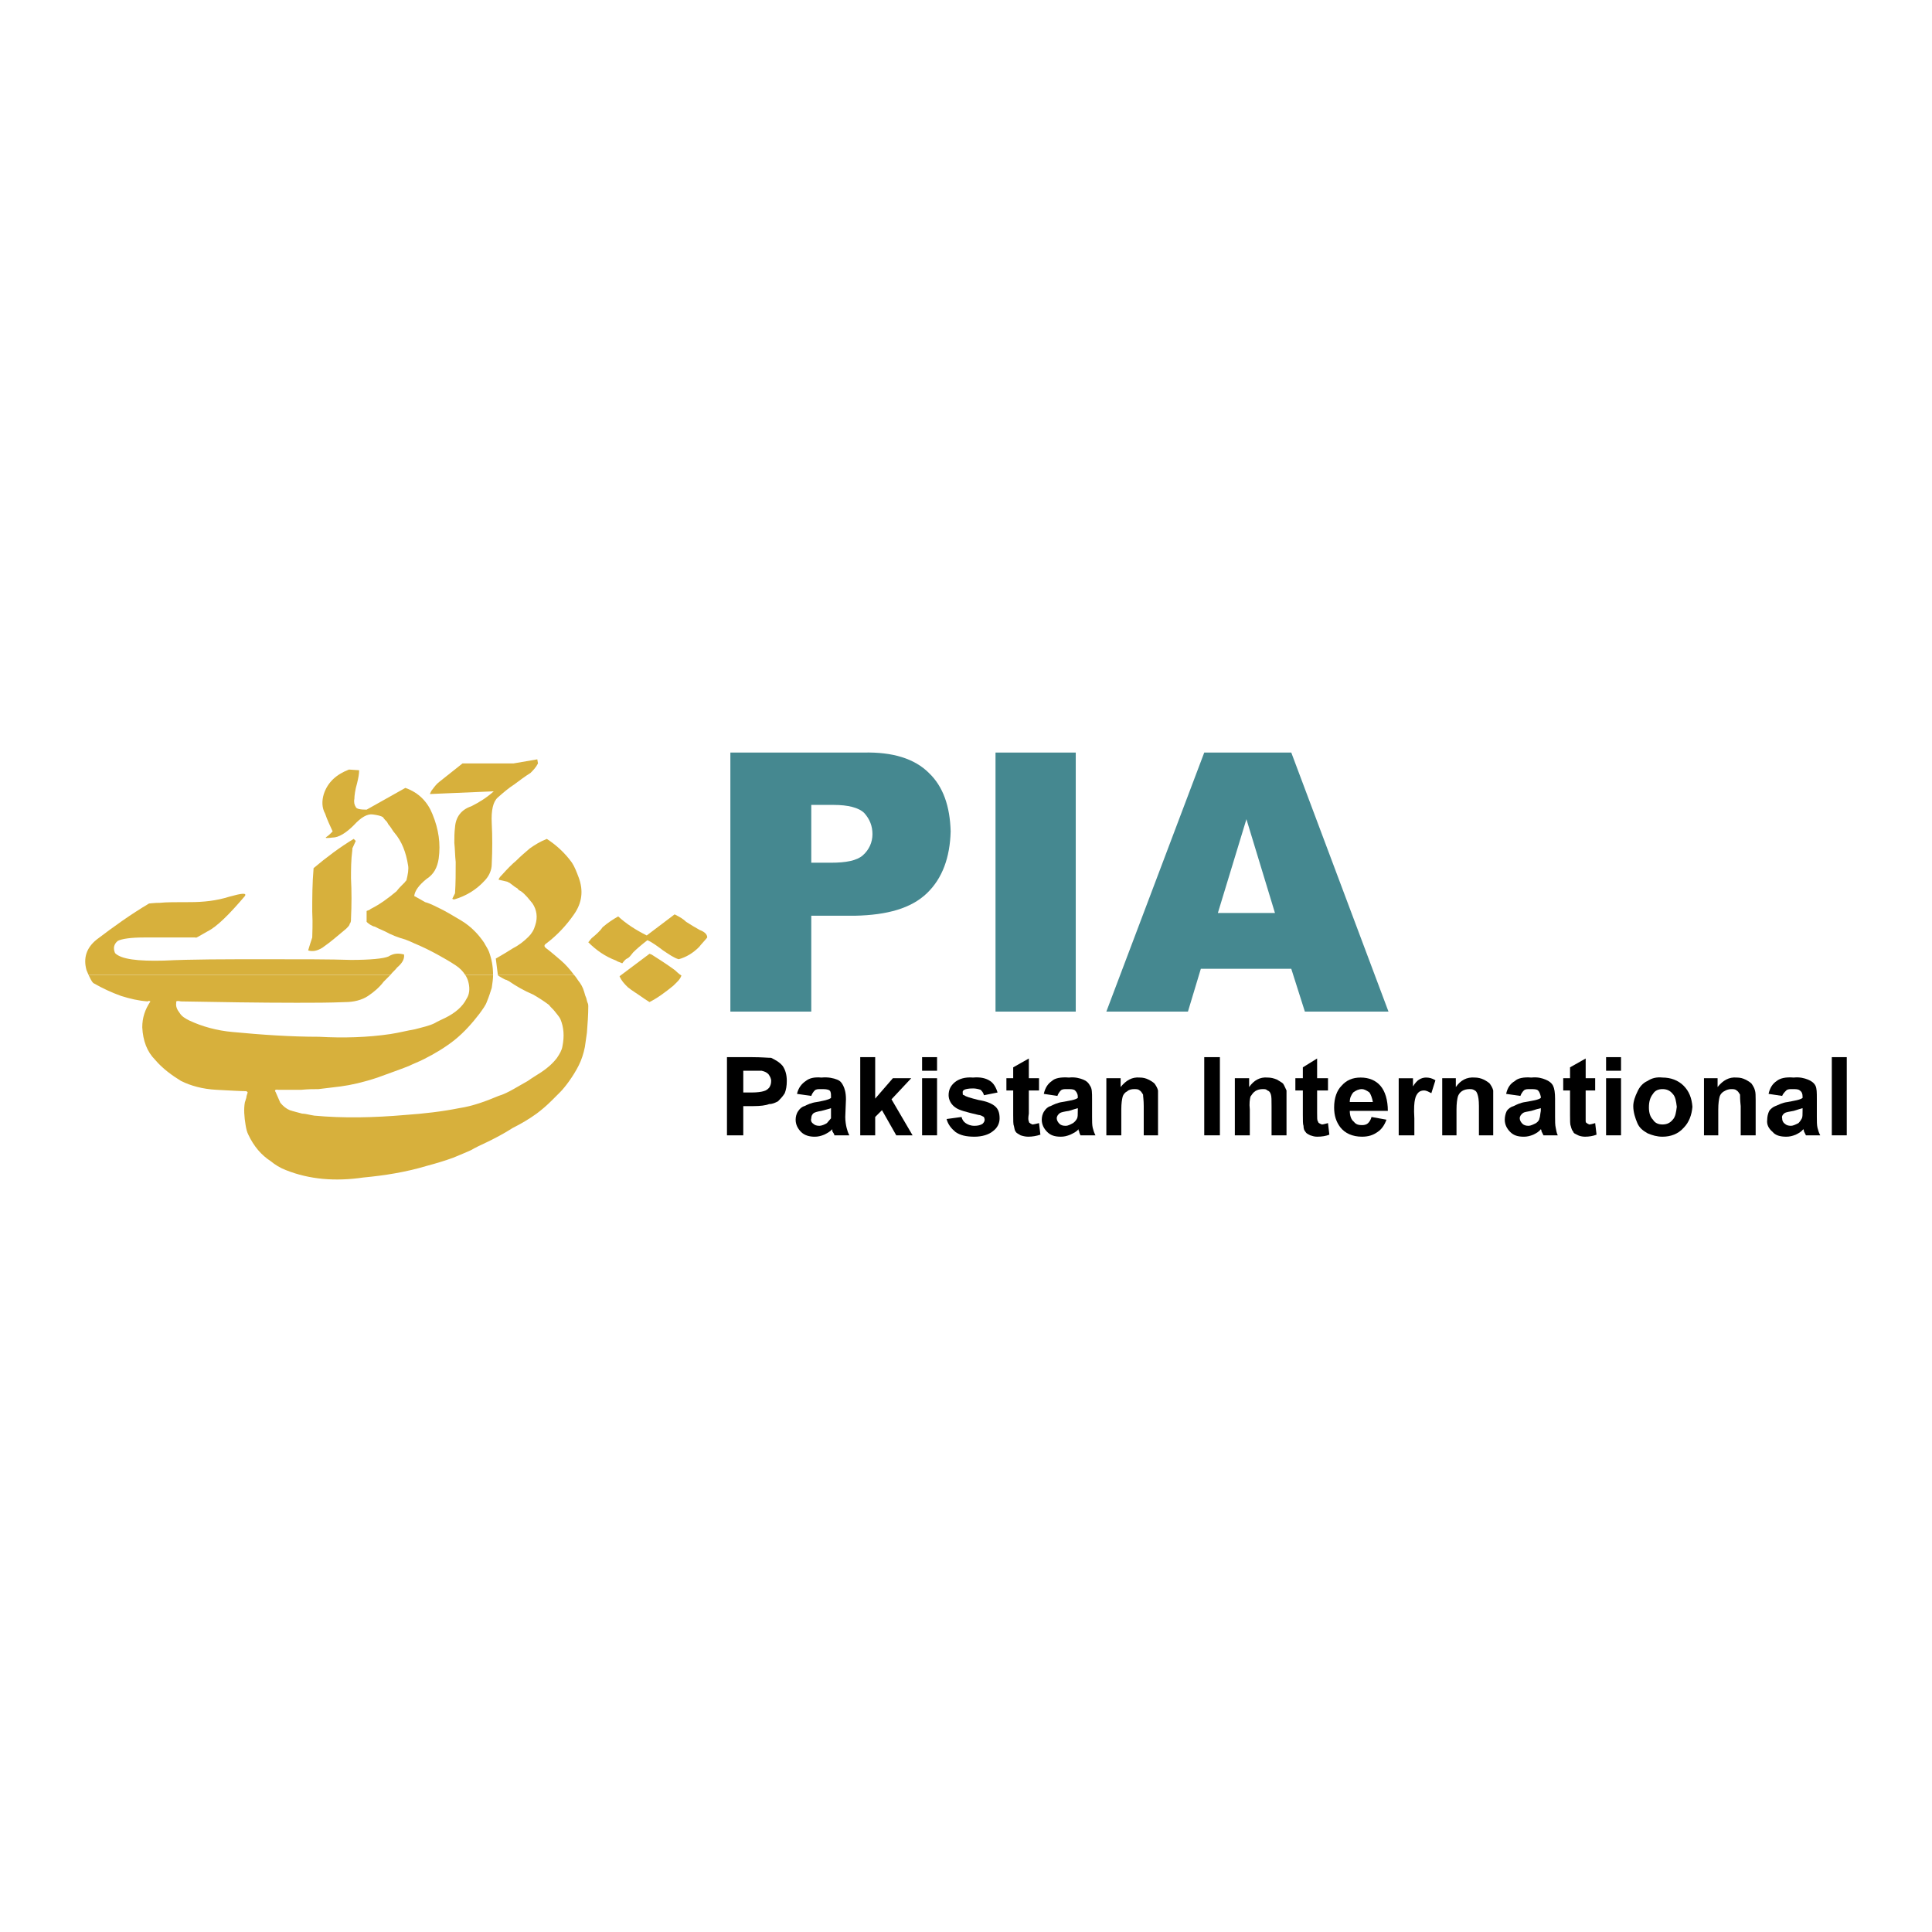 <?xml version="1.0" encoding="utf-8"?>
<!-- Generator: Adobe Illustrator 12.0.0, SVG Export Plug-In . SVG Version: 6.00 Build 51448)  -->
<!DOCTYPE svg PUBLIC "-//W3C//DTD SVG 1.1//EN" "http://www.w3.org/Graphics/SVG/1.1/DTD/svg11.dtd">
<svg  version="1.1" id="Calque_1" xmlns:x="http://ns.adobe.com/Extensibility/1.0/" xmlns:i="http://ns.adobe.com/AdobeIllustrator/10.0/" xmlns:graph="http://ns.adobe.com/Graphs/1.0/"
	 xmlns="http://www.w3.org/2000/svg" xmlns:xlink="http://www.w3.org/1999/xlink" xmlns:a="http://ns.adobe.com/AdobeSVGViewerExtensions/3.0/"
	 width="192.756" height="192.756" viewBox="0 0 192.756 192.756"
	 style="overflow:visible;enable-background:new 0 0 192.756 192.756;" xml:space="preserve">
<g>
	<polygon style="fill-rule:evenodd;clip-rule:evenodd;fill:#FFFFFF;" points="0,0 192.756,0 192.756,192.756 0,192.756 0,0 	"/>
	<polygon style="fill-rule:evenodd;clip-rule:evenodd;" points="184.252,113.272 184.252,105.472 182.76,105.472 182.76,113.272 
		184.252,113.272 	"/>
	<path style="fill-rule:evenodd;clip-rule:evenodd;" d="M179.843,109.405v0.137c-0.271,0.203-0.814,0.271-1.492,0.407
		c-0.544,0.067-0.882,0.271-1.223,0.406c-0.202,0.068-0.475,0.271-0.609,0.476c-0.137,0.271-0.204,0.61-0.204,0.882
		c-0.067,0.475,0.137,0.882,0.543,1.221c0.271,0.339,0.746,0.475,1.356,0.475c0.339,0,0.61-0.067,0.95-0.203
		c0.271-0.136,0.542-0.271,0.746-0.543c0.067,0.068,0.067,0.136,0.067,0.204c0.067,0.135,0.137,0.271,0.203,0.406h1.425
		c-0.136-0.271-0.204-0.475-0.271-0.746c-0.067-0.271-0.067-0.678-0.067-1.085v-1.764c0-0.68,0-1.085-0.137-1.356
		c-0.136-0.271-0.407-0.476-0.746-0.61c-0.34-0.136-0.813-0.271-1.425-0.204c-0.813-0.067-1.356,0.068-1.695,0.339
		c-0.407,0.271-0.679,0.679-0.813,1.289l1.355,0.204c0.069-0.204,0.271-0.408,0.407-0.543c0.137-0.136,0.339-0.136,0.61-0.136
		c0.34,0,0.61,0,0.747,0.136C179.774,108.931,179.843,109.135,179.843,109.405L179.843,109.405z M178.078,112.118
		c-0.202-0.134-0.271-0.338-0.271-0.542c-0.067-0.204,0.069-0.406,0.271-0.542c0.136-0.067,0.475-0.136,0.882-0.203
		c0.408-0.136,0.679-0.204,0.883-0.271v0.271c0,0.339,0,0.61-0.068,0.745c-0.068,0.137-0.203,0.339-0.34,0.476
		c-0.271,0.136-0.542,0.271-0.745,0.271C178.418,112.322,178.214,112.255,178.078,112.118L178.078,112.118z"/>
	<path style="fill-rule:evenodd;clip-rule:evenodd;" d="M175.094,108.796c-0.067-0.271-0.204-0.475-0.339-0.679
		c-0.137-0.137-0.339-0.271-0.611-0.406c-0.271-0.136-0.542-0.204-0.882-0.204c-0.746-0.067-1.355,0.271-1.898,0.949v-0.881h-1.357
		v5.697h1.425v-2.577c0-0.61,0.067-1.018,0.137-1.29c0.067-0.202,0.202-0.407,0.475-0.542c0.202-0.136,0.474-0.203,0.678-0.203
		c0.203,0,0.407,0,0.542,0.136c0.136,0.067,0.204,0.202,0.34,0.407c0,0.202,0,0.542,0.067,1.152v2.917h1.492v-3.527
		C175.161,109.339,175.161,108.998,175.094,108.796L175.094,108.796z"/>
	<path style="fill-rule:evenodd;clip-rule:evenodd;" d="M165.868,107.507c-0.609-0.067-1.086,0.068-1.491,0.339
		c-0.476,0.204-0.815,0.61-1.018,1.085c-0.204,0.408-0.408,0.95-0.408,1.425c0,0.611,0.204,1.221,0.408,1.696
		c0.202,0.475,0.542,0.746,1.018,1.018c0.475,0.203,0.949,0.339,1.491,0.339c0.814,0,1.562-0.271,2.104-0.882
		c0.542-0.542,0.813-1.289,0.881-2.103c-0.067-0.882-0.339-1.561-0.881-2.103C167.43,107.778,166.683,107.507,165.868,107.507
		L165.868,107.507z M166.886,109.135c0.271,0.271,0.34,0.746,0.407,1.289c-0.067,0.543-0.136,1.018-0.407,1.289
		c-0.271,0.339-0.609,0.475-1.018,0.475c-0.407,0-0.746-0.136-0.95-0.475c-0.271-0.271-0.406-0.679-0.406-1.222
		c0-0.61,0.136-1.017,0.406-1.356c0.204-0.339,0.543-0.475,0.95-0.475C166.276,108.66,166.614,108.796,166.886,109.135
		L166.886,109.135z"/>
	<polygon style="fill-rule:evenodd;clip-rule:evenodd;" points="161.73,107.575 160.239,107.575 160.239,113.272 161.73,113.272 
		161.73,107.575 	"/>
	<polygon style="fill-rule:evenodd;clip-rule:evenodd;" points="160.239,106.829 161.73,106.829 161.73,105.472 160.239,105.472 
		160.239,106.829 	"/>
	<path style="fill-rule:evenodd;clip-rule:evenodd;" d="M158.203,107.575v-1.968l-1.56,0.882v1.086h-0.68v1.221h0.68v2.441
		c0,0.543,0,0.95,0.067,1.085c0.067,0.272,0.137,0.476,0.271,0.611c0,0.136,0.203,0.203,0.476,0.339
		c0.136,0.068,0.406,0.136,0.677,0.136c0.408,0,0.814-0.067,1.154-0.203l-0.137-1.153c-0.203,0.066-0.475,0.136-0.609,0.136
		c-0.069-0.069-0.204-0.069-0.204-0.136c-0.067,0-0.136-0.067-0.136-0.203c0-0.068,0-0.34,0-0.746v-2.307h0.949v-1.221H158.203
		L158.203,107.575z"/>
	<path style="fill-rule:evenodd;clip-rule:evenodd;" d="M155.151,109.678c0-0.68-0.068-1.085-0.204-1.356s-0.406-0.476-0.746-0.61
		c-0.34-0.136-0.746-0.271-1.425-0.204c-0.745-0.067-1.356,0.068-1.628,0.339c-0.475,0.271-0.746,0.679-0.881,1.289l1.423,0.204
		c0.069-0.204,0.204-0.408,0.341-0.543c0.136-0.136,0.338-0.136,0.609-0.136c0.407,0,0.679,0,0.814,0.136
		c0.136,0.135,0.204,0.339,0.271,0.609v0.137c-0.271,0.203-0.813,0.271-1.56,0.407c-0.477,0.067-0.882,0.271-1.153,0.406
		c-0.271,0.068-0.544,0.271-0.679,0.476c-0.137,0.271-0.204,0.61-0.204,0.882c0,0.475,0.204,0.882,0.543,1.221
		c0.34,0.339,0.746,0.475,1.357,0.475c0.338,0,0.609-0.067,0.949-0.203c0.271-0.136,0.542-0.271,0.746-0.543
		c0.067,0.068,0.067,0.136,0.067,0.204c0.067,0.135,0.137,0.271,0.203,0.406h1.426c-0.137-0.271-0.137-0.475-0.204-0.746
		s-0.067-0.678-0.067-1.085V109.678L155.151,109.678z M153.591,111.576c0,0.137-0.136,0.339-0.339,0.476
		c-0.271,0.136-0.543,0.271-0.746,0.271c-0.271,0-0.475-0.067-0.611-0.204c-0.135-0.134-0.271-0.338-0.271-0.542
		s0.137-0.406,0.34-0.542c0.068-0.067,0.406-0.136,0.813-0.203c0.408-0.136,0.679-0.204,0.95-0.271v0.271
		C153.659,111.17,153.659,111.441,153.591,111.576L153.591,111.576z"/>
	<polygon style="fill-rule:evenodd;clip-rule:evenodd;fill:#458890;" points="107.328,75.083 99.323,75.083 99.323,100.927 
		107.328,100.927 107.328,75.083 	"/>
	<path style="fill-rule:evenodd;clip-rule:evenodd;fill:#458890;" d="M92.677,77.118c-1.425-1.424-3.596-2.104-6.512-2.035H72.869
		v25.844h8.072v-9.564h4.341c3.257-0.067,5.631-0.746,7.19-2.239c1.56-1.492,2.306-3.595,2.375-6.172
		C94.779,80.441,94.101,78.474,92.677,77.118L92.677,77.118z M80.941,80.306h2.239c1.424,0,2.509,0.271,3.052,0.814
		c0.543,0.611,0.814,1.289,0.814,2.103s-0.34,1.56-0.949,2.103c-0.611,0.543-1.696,0.747-3.188,0.747h-1.968V80.306L80.941,80.306z"
		/>
	<path style="fill-rule:evenodd;clip-rule:evenodd;fill:#458890;" d="M128.831,75.083h-8.683l-9.768,25.844h8.141l1.288-4.273h9.021
		l1.357,4.273h8.343L128.831,75.083L128.831,75.083z M121.506,91.091l2.85-9.361l2.848,9.361H121.506L121.506,91.091z"/>
	<path style="fill-rule:evenodd;clip-rule:evenodd;" d="M78.092,106.354c-0.339-0.406-0.746-0.61-1.153-0.813
		c-0.339,0-0.95-0.068-1.9-0.068H72.53v7.801h1.627v-2.917h1.018c0.678,0,1.221-0.067,1.56-0.204c0.339,0,0.611-0.135,0.882-0.271
		c0.204-0.203,0.475-0.476,0.678-0.813c0.136-0.34,0.204-0.746,0.204-1.222C78.499,107.235,78.364,106.76,78.092,106.354
		L78.092,106.354z M75.989,106.829c0.271,0.067,0.475,0.135,0.679,0.339c0.135,0.203,0.271,0.407,0.271,0.678
		c0,0.271-0.068,0.476-0.204,0.679c-0.135,0.136-0.271,0.271-0.542,0.339c-0.204,0.067-0.611,0.135-1.221,0.135h-0.814v-2.169h0.746
		C75.378,106.829,75.786,106.829,75.989,106.829L75.989,106.829z"/>
	<path style="fill-rule:evenodd;clip-rule:evenodd;" d="M145.451,109.405c0.067-0.202,0.202-0.407,0.406-0.542
		c0.203-0.136,0.476-0.203,0.746-0.203c0.203,0,0.34,0,0.544,0.136c0.135,0.067,0.203,0.202,0.271,0.407
		c0.067,0.202,0.135,0.542,0.135,1.152v2.917h1.425v-3.527c0-0.406,0-0.747,0-0.949c-0.067-0.271-0.202-0.475-0.339-0.679
		c-0.136-0.137-0.34-0.271-0.61-0.406c-0.271-0.136-0.61-0.204-0.881-0.204c-0.814-0.067-1.425,0.271-1.9,0.949v-0.881h-1.357v5.697
		h1.425v-2.577C145.314,110.085,145.382,109.678,145.451,109.405L145.451,109.405z"/>
	<path style="fill-rule:evenodd;clip-rule:evenodd;" d="M142.06,108.796c0.271,0,0.475,0.135,0.746,0.271l0.407-1.289
		c-0.341-0.203-0.611-0.271-0.951-0.271c-0.202,0-0.474,0.068-0.677,0.204c-0.137,0.067-0.408,0.339-0.611,0.678v-0.813h-1.425
		v5.697h1.561v-1.696c-0.067-1.017,0-1.627,0.067-1.898c0.067-0.339,0.204-0.543,0.339-0.68
		C141.651,108.863,141.855,108.796,142.06,108.796L142.06,108.796z"/>
	<path style="fill-rule:evenodd;clip-rule:evenodd;" d="M137.718,108.321c-0.475-0.543-1.153-0.814-1.967-0.814
		c-0.814,0-1.425,0.271-1.899,0.814c-0.475,0.475-0.746,1.221-0.746,2.17c0,0.814,0.204,1.424,0.609,1.968
		c0.475,0.61,1.222,0.949,2.171,0.949c0.611,0,1.086-0.136,1.562-0.475c0.405-0.271,0.678-0.679,0.881-1.221l-1.493-0.271
		c-0.066,0.271-0.203,0.474-0.338,0.61c-0.137,0.136-0.34,0.203-0.611,0.203c-0.338,0-0.609-0.067-0.813-0.34
		c-0.271-0.202-0.406-0.609-0.406-1.084h3.798C138.464,109.745,138.193,108.863,137.718,108.321L137.718,108.321z M136.632,108.998
		c0.137,0.205,0.271,0.544,0.34,0.951h-2.306c0-0.407,0.135-0.679,0.339-0.951c0.271-0.202,0.543-0.338,0.881-0.338
		C136.089,108.66,136.36,108.796,136.632,108.998L136.632,108.998z"/>
	<path style="fill-rule:evenodd;clip-rule:evenodd;" d="M131.409,107.575v-1.968l-1.424,0.882v1.086h-0.746v1.221h0.746v2.441
		c0,0.543,0,0.95,0.066,1.085c0,0.272,0.068,0.476,0.204,0.611c0.067,0.136,0.204,0.203,0.475,0.339
		c0.204,0.068,0.408,0.136,0.679,0.136c0.476,0,0.882-0.067,1.222-0.203l-0.137-1.153c-0.271,0.066-0.475,0.136-0.609,0.136
		c-0.137-0.069-0.204-0.069-0.271-0.136c-0.069,0-0.069-0.067-0.137-0.203c-0.067-0.068-0.067-0.34-0.067-0.746v-2.307h1.085v-1.221
		H131.409L131.409,107.575z"/>
	<path style="fill-rule:evenodd;clip-rule:evenodd;" d="M127.406,107.711c-0.338-0.136-0.609-0.204-0.948-0.204
		c-0.747-0.067-1.356,0.271-1.832,0.949v-0.881h-1.425v5.697h1.492v-2.577c-0.067-0.61,0-1.018,0.067-1.29
		c0.137-0.202,0.271-0.407,0.476-0.542c0.203-0.136,0.475-0.203,0.746-0.203c0.203,0,0.34,0,0.476,0.136
		c0.202,0.067,0.271,0.202,0.339,0.407c0.067,0.202,0.067,0.542,0.067,1.152v2.917h1.492v-3.527c0-0.406,0-0.747,0-0.949
		c-0.135-0.271-0.204-0.475-0.339-0.679C127.881,107.98,127.61,107.846,127.406,107.711L127.406,107.711z"/>
	<polygon style="fill-rule:evenodd;clip-rule:evenodd;" points="121.709,105.472 120.148,105.472 120.148,113.272 121.709,113.272 
		121.709,105.472 	"/>
	<path style="fill-rule:evenodd;clip-rule:evenodd;" d="M113.161,108.66c0.204,0,0.407,0,0.544,0.136
		c0.135,0.067,0.202,0.202,0.338,0.407c0,0.202,0.068,0.542,0.068,1.152v2.917h1.425v-3.527c0-0.406,0-0.747,0-0.949
		c-0.067-0.271-0.203-0.475-0.339-0.679c-0.137-0.137-0.34-0.271-0.611-0.406c-0.271-0.136-0.543-0.204-0.881-0.204
		c-0.746-0.067-1.357,0.271-1.899,0.949v-0.881h-1.425v5.697h1.491v-2.577c0-0.61,0.068-1.018,0.138-1.29
		c0.066-0.202,0.203-0.407,0.475-0.542C112.619,108.728,112.891,108.66,113.161,108.66L113.161,108.66z"/>
	<path style="fill-rule:evenodd;clip-rule:evenodd;" d="M107.531,109.405v0.137c-0.271,0.203-0.813,0.271-1.56,0.407
		c-0.475,0.067-0.883,0.271-1.153,0.406c-0.271,0.068-0.475,0.271-0.61,0.476c-0.203,0.271-0.271,0.61-0.271,0.882
		c0,0.475,0.203,0.882,0.542,1.221c0.34,0.339,0.747,0.475,1.356,0.475c0.341,0,0.612-0.067,0.95-0.203
		c0.271-0.136,0.611-0.271,0.813-0.543c0,0.068,0,0.136,0.069,0.204c0,0.135,0.067,0.271,0.135,0.406h1.492
		c-0.135-0.271-0.202-0.475-0.271-0.746c-0.067-0.271-0.067-0.678-0.067-1.085v-1.764c0-0.68,0-1.085-0.204-1.356
		c-0.135-0.271-0.338-0.476-0.678-0.61c-0.339-0.136-0.814-0.271-1.424-0.204c-0.815-0.067-1.425,0.068-1.695,0.339
		c-0.407,0.271-0.679,0.679-0.815,1.289l1.357,0.204c0.067-0.204,0.204-0.408,0.338-0.543c0.137-0.136,0.341-0.136,0.612-0.136
		c0.405,0,0.678,0,0.812,0.136C107.396,108.931,107.531,109.135,107.531,109.405L107.531,109.405z M107.531,110.831
		c0,0.339,0,0.61-0.067,0.745c-0.067,0.137-0.204,0.339-0.407,0.476c-0.271,0.136-0.474,0.271-0.746,0.271
		c-0.271,0-0.476-0.067-0.609-0.204c-0.137-0.134-0.271-0.338-0.271-0.542s0.135-0.406,0.339-0.542
		c0.135-0.067,0.407-0.136,0.882-0.203c0.406-0.136,0.678-0.204,0.881-0.271V110.831L107.531,110.831z"/>
	<path style="fill-rule:evenodd;clip-rule:evenodd;" d="M102.647,107.575v-1.968l-1.56,0.882v1.086h-0.678v1.221h0.678v2.441
		c0,0.543,0,0.95,0.068,1.085c0.066,0.272,0.066,0.476,0.203,0.611c0.067,0.136,0.271,0.203,0.475,0.339
		c0.204,0.068,0.476,0.136,0.746,0.136c0.406,0,0.813-0.067,1.222-0.203l-0.137-1.153c-0.271,0.066-0.543,0.136-0.679,0.136
		c-0.067-0.069-0.202-0.069-0.202-0.136c-0.069,0-0.137-0.067-0.137-0.203c-0.067-0.068-0.067-0.34,0-0.746v-2.307h1.018v-1.221
		H102.647L102.647,107.575z"/>
	<path style="fill-rule:evenodd;clip-rule:evenodd;" d="M97.832,108.728c0.136,0.136,0.271,0.271,0.338,0.543l1.356-0.272
		c-0.134-0.474-0.406-0.948-0.745-1.152c-0.406-0.271-0.95-0.406-1.696-0.339c-0.813-0.067-1.425,0.136-1.832,0.474
		c-0.406,0.341-0.61,0.747-0.61,1.29c0,0.475,0.271,0.95,0.679,1.221c0.338,0.271,1.153,0.476,2.306,0.746
		c0.203,0,0.407,0.135,0.542,0.204c0,0.067,0.069,0.135,0.069,0.271c0,0.136-0.069,0.271-0.204,0.405
		c-0.204,0.137-0.475,0.204-0.813,0.204c-0.407,0-0.679-0.135-0.882-0.271c-0.204-0.137-0.339-0.339-0.407-0.61l-1.492,0.203
		c0.136,0.543,0.475,0.95,0.882,1.289c0.475,0.339,1.085,0.475,1.899,0.475c0.746,0,1.425-0.203,1.83-0.542
		c0.475-0.34,0.679-0.814,0.679-1.29c0-0.542-0.136-0.949-0.475-1.221c-0.338-0.271-0.813-0.475-1.627-0.61
		c-0.814-0.203-1.289-0.34-1.425-0.475c-0.135,0-0.203-0.136-0.135-0.203c-0.068-0.137,0-0.271,0.135-0.34
		c0.136-0.067,0.407-0.135,0.882-0.135C97.357,108.593,97.628,108.66,97.832,108.728L97.832,108.728z"/>
	<polygon style="fill-rule:evenodd;clip-rule:evenodd;" points="93.49,106.829 93.49,105.472 91.998,105.472 91.998,106.829 
		93.49,106.829 	"/>
	<polygon style="fill-rule:evenodd;clip-rule:evenodd;" points="90.913,107.575 89.081,107.575 87.318,109.609 87.318,105.472 
		85.826,105.472 85.826,113.272 87.318,113.272 87.318,111.441 87.996,110.763 89.42,113.272 91.048,113.272 88.945,109.678 
		90.913,107.575 	"/>
	<polygon style="fill-rule:evenodd;clip-rule:evenodd;" points="93.49,107.575 91.998,107.575 91.998,113.272 93.49,113.272 
		93.49,107.575 	"/>
	<path style="fill-rule:evenodd;clip-rule:evenodd;" d="M84.401,109.678c0-0.68-0.136-1.085-0.271-1.356
		c-0.136-0.271-0.272-0.476-0.611-0.61c-0.338-0.136-0.882-0.271-1.56-0.204c-0.746-0.067-1.221,0.068-1.561,0.339
		c-0.406,0.271-0.746,0.679-0.881,1.289l1.424,0.204c0.068-0.204,0.204-0.408,0.34-0.543c0.135-0.136,0.339-0.136,0.61-0.136
		c0.407,0,0.678,0,0.882,0.136c0.136,0.135,0.136,0.339,0.136,0.609v0.137c-0.272,0.203-0.747,0.271-1.424,0.407
		c-0.543,0.067-0.95,0.271-1.221,0.406c-0.271,0.068-0.475,0.271-0.611,0.476c-0.204,0.271-0.271,0.61-0.271,0.882
		c0,0.475,0.204,0.882,0.542,1.221c0.34,0.339,0.815,0.475,1.357,0.475c0.339,0,0.61-0.067,0.95-0.203
		c0.271-0.136,0.542-0.271,0.813-0.543c0,0.068,0,0.136,0,0.204c0.068,0.135,0.204,0.271,0.204,0.406h1.492
		c-0.135-0.271-0.204-0.475-0.271-0.746c-0.068-0.271-0.136-0.678-0.136-1.085L84.401,109.678L84.401,109.678z M81.213,111.034
		c0.135-0.067,0.339-0.136,0.746-0.203c0.474-0.136,0.813-0.204,0.95-0.271v0.271c0,0.339,0,0.61,0,0.745
		c-0.136,0.137-0.272,0.339-0.407,0.476c-0.204,0.136-0.543,0.271-0.747,0.271c-0.271,0-0.475-0.067-0.611-0.204
		c-0.204-0.134-0.271-0.338-0.204-0.542C80.941,111.372,81.009,111.17,81.213,111.034L81.213,111.034z"/>
	<path style="fill-rule:evenodd;clip-rule:evenodd;fill:#D7B03C;" d="M65,95.229c-0.068,0-0.136-0.068-0.203-0.068l-2.985,2.238
		c0.204,0.476,0.475,0.746,0.814,1.086c0.406,0.339,0.881,0.61,1.356,0.949c0.204,0.136,0.476,0.34,0.815,0.543
		c0.813-0.407,1.628-1.018,2.374-1.628c0.339-0.34,0.678-0.61,0.814-1.019c-0.339-0.202-0.542-0.474-0.746-0.609
		C66.493,96.179,65.747,95.704,65,95.229L65,95.229z"/>
	<path style="fill-rule:evenodd;clip-rule:evenodd;fill:#D7B03C;" d="M61.677,91.431c-0.475,0.271-1.018,0.61-1.561,1.085
		c-0.271,0.407-0.678,0.747-1.085,1.085c-0.136,0.136-0.204,0.271-0.339,0.407c0.813,0.814,1.695,1.424,2.78,1.831
		c0.068,0.068,0.271,0.136,0.611,0.271c0.203-0.271,0.339-0.407,0.474-0.475c0.204-0.068,0.339-0.272,0.61-0.61
		c0.339-0.339,0.814-0.747,1.425-1.221c0.475,0.204,1.017,0.61,1.56,1.018c0.611,0.407,1.086,0.746,1.561,0.882
		c0.746-0.204,1.425-0.611,2.035-1.221c0.204-0.271,0.543-0.61,0.814-0.95c0-0.271-0.204-0.543-0.747-0.746
		c-0.475-0.271-0.949-0.542-1.356-0.814c-0.271-0.271-0.611-0.474-1.153-0.746l-2.781,2.103
		C63.44,92.787,62.49,92.177,61.677,91.431L61.677,91.431z"/>
	<path style="fill-rule:evenodd;clip-rule:evenodd;fill:#D7B03C;" d="M35.493,83.901l-0.204-0.204
		c-1.357,0.814-2.713,1.832-4.002,2.917l0,0c-0.135,1.56-0.135,2.984-0.135,4.341c0.067,1.289,0,2.171,0,2.578
		c-0.136,0.407-0.271,0.814-0.408,1.289c0.408,0.135,0.883,0.068,1.425-0.271c0.882-0.61,1.628-1.289,2.375-1.899
		c0.204-0.204,0.339-0.34,0.339-0.475c0.136-0.136,0.136-0.339,0.136-0.543c0.067-1.357,0.067-2.713,0-4.002
		c0-0.882,0-1.832,0.135-2.849v-0.136L35.493,83.901L35.493,83.901z"/>
	<path style="fill-rule:evenodd;clip-rule:evenodd;fill:#D7B03C;" d="M43.158,78.746c-0.135,0.135-0.203,0.339-0.271,0.475
		l6.376-0.271c-0.678,0.61-1.424,1.085-2.239,1.492c-1.018,0.339-1.56,1.085-1.627,2.103c-0.068,0.542-0.068,1.017-0.068,1.56
		c0.068,0.61,0.068,1.289,0.136,1.899c0,1.085,0,2.102-0.067,3.12l-0.271,0.543c0.068,0.067,0.135,0.067,0.203,0.067
		c1.153-0.339,2.17-0.949,2.985-1.831c0.475-0.475,0.746-1.085,0.746-1.697c0.067-1.424,0.067-2.78,0-4.069
		c-0.067-1.289,0.135-2.17,0.61-2.578c0.543-0.475,1.086-0.95,1.628-1.289c0.542-0.407,1.086-0.814,1.628-1.153
		c0.271-0.271,0.542-0.542,0.747-0.95l-0.068-0.408l-2.374,0.408c-1.764,0-3.459,0-5.087,0L43.836,78
		C43.565,78.203,43.361,78.474,43.158,78.746L43.158,78.746z"/>
	<path style="fill-rule:evenodd;clip-rule:evenodd;fill:#D7B03C;" d="M54.555,83.697c-0.679,0.271-1.222,0.611-1.697,0.95
		c-0.474,0.407-0.881,0.747-1.356,1.221c-0.408,0.338-0.882,0.814-1.425,1.424c-0.136,0.136-0.271,0.271-0.338,0.475l0.881,0.203
		c0.067,0.068,0.203,0.068,0.34,0.204c0.338,0.271,0.542,0.407,0.678,0.475c0.068,0.136,0.203,0.203,0.339,0.271
		c0.475,0.339,0.813,0.814,1.153,1.221c0.406,0.61,0.543,1.357,0.271,2.17c-0.136,0.476-0.339,0.815-0.678,1.154
		c-0.475,0.475-1.018,0.881-1.561,1.153c-0.542,0.339-1.085,0.678-1.696,1.018l0.204,1.627h7.598
		c-0.407-0.542-0.814-1.017-1.289-1.424c-0.476-0.407-1.018-0.882-1.561-1.289c-0.136-0.136-0.136-0.271,0.067-0.407
		c1.086-0.814,2.036-1.832,2.782-2.917c0.813-1.153,0.95-2.375,0.475-3.663c-0.204-0.542-0.408-1.085-0.678-1.492
		C56.385,85.122,55.503,84.308,54.555,83.697L54.555,83.697z"/>
	<path style="fill-rule:evenodd;clip-rule:evenodd;fill:#D7B03C;" d="M35.832,76.846l-1.017-0.067
		c-1.221,0.475-2.103,1.221-2.509,2.441c-0.204,0.678-0.204,1.356,0.135,1.967c0.204,0.611,0.475,1.153,0.747,1.764
		c-0.068,0.067-0.135,0.136-0.204,0.204c-0.068,0.068-0.203,0.204-0.407,0.339c-0.204,0.136,0,0.136,0.61,0.068
		c0.611,0,1.357-0.475,2.103-1.221c0.746-0.814,1.357-1.153,1.899-1.085c0.475,0.067,0.813,0.136,1.017,0.271
		c0.136,0.204,0.271,0.339,0.407,0.475c0.068,0.135,0.135,0.271,0.271,0.407c0.204,0.271,0.338,0.542,0.475,0.678
		c0.746,0.881,1.153,1.967,1.356,3.256c0.068,0.339,0,0.882-0.204,1.628l0.068-0.203c-0.068,0.067-0.136,0.203-0.204,0.271
		c-0.068,0.067-0.136,0.135-0.271,0.271s-0.339,0.339-0.542,0.61c-0.814,0.678-1.628,1.289-2.578,1.764
		c-0.136,0.136-0.271,0.136-0.407,0.204v1.085c0.068,0.068,0.136,0.136,0.339,0.272c0.135,0.067,0.339,0.203,0.475,0.203
		c0.135,0.068,0.271,0.136,0.406,0.204c0.136,0.068,0.34,0.136,0.611,0.271c0.61,0.339,1.288,0.61,2.034,0.814
		c0.34,0.136,0.679,0.271,0.95,0.407c0.814,0.339,1.493,0.679,2.239,1.085c0.611,0.339,1.221,0.678,1.832,1.085
		c0.407,0.271,0.679,0.543,0.95,0.949h2.781c0-0.813-0.135-1.56-0.406-2.306c-0.136-0.339-0.34-0.61-0.475-0.882
		c-0.542-0.813-1.289-1.628-2.307-2.238c-0.813-0.475-1.56-0.95-2.442-1.357c-0.542-0.271-0.882-0.407-1.153-0.475
		c-0.475-0.271-0.814-0.475-1.085-0.61c0.067-0.543,0.475-1.085,1.221-1.696c0.746-0.475,1.085-1.153,1.221-2.035
		c0.204-1.492,0-2.917-0.611-4.409c-0.475-1.221-1.356-2.17-2.713-2.646l-3.866,2.171c-0.61,0-1.018-0.068-1.085-0.271
		c-0.136-0.204-0.204-0.475-0.136-0.814c0-0.271,0.068-0.882,0.271-1.56C35.764,77.592,35.832,77.185,35.832,76.846L35.832,76.846z"
		/>
	<path style="fill-rule:evenodd;clip-rule:evenodd;fill:#D7B03C;" d="M38.952,97.264c0.204-0.271,0.475-0.475,0.679-0.746
		c0.475-0.407,0.746-0.814,0.678-1.289c-0.543-0.136-1.017-0.136-1.561,0.204c-0.475,0.204-1.763,0.339-3.73,0.339
		c-2.036-0.068-4.817-0.068-8.479-0.068c-4.07,0-7.462,0-10.175,0.135c-2.646,0.068-4.274-0.135-4.884-0.746
		c-0.204-0.475-0.136-0.882,0.271-1.221c0.406-0.204,1.288-0.339,2.577-0.339c1.29,0,3.052,0,5.223,0
		c-0.136,0.135,0.204-0.067,1.154-0.61c0.949-0.475,2.17-1.696,3.73-3.527c0.203-0.339-0.339-0.272-1.56,0.068
		c-1.289,0.407-2.578,0.542-3.935,0.542c-1.356,0-2.374,0-2.984,0.068c-0.61,0-0.95,0.068-1.085,0.068
		c-1.832,1.085-3.527,2.306-5.224,3.595c-1.017,0.814-1.356,1.832-1.017,3.052c0.067,0.136,0.135,0.34,0.204,0.475H38.952
		L38.952,97.264z"/>
	<path style="fill-rule:evenodd;clip-rule:evenodd;fill:#D7B03C;" d="M57.268,97.264H49.67l0,0c0,0.067,0.068,0.067,0.136,0.136
		c0.204,0.136,0.475,0.271,0.61,0.34c0.136,0,0.271,0.136,0.34,0.136c0.678,0.475,1.492,0.949,2.442,1.355
		c0.475,0.272,1.017,0.611,1.56,1.018c0.204,0.272,0.407,0.407,0.611,0.679c0.204,0.271,0.407,0.475,0.542,0.746
		c0.339,0.814,0.407,1.695,0.204,2.714c-0.067,0.406-0.271,0.746-0.542,1.153c-0.407,0.543-0.95,1.018-1.561,1.424
		c-0.407,0.271-0.881,0.543-1.356,0.882c-0.475,0.271-0.95,0.543-1.424,0.814c-0.475,0.271-1.018,0.543-1.492,0.679
		c-1.29,0.542-2.578,1.017-3.935,1.221c-1.696,0.339-3.459,0.543-5.359,0.678c-3.12,0.271-6.172,0.339-9.089,0.068
		c-0.475-0.068-0.882-0.203-1.221-0.203c-0.475-0.136-0.814-0.204-1.221-0.34c-0.34-0.136-0.679-0.407-0.95-0.746l-0.475-1.086
		c-0.136-0.135,0-0.271,0.271-0.203c0.881,0,1.628,0,2.306,0c0.678-0.067,1.221-0.067,1.696-0.067
		c0.475-0.067,1.221-0.136,2.239-0.271c1.018-0.136,2.239-0.408,3.663-0.882c1.085-0.407,2.103-0.747,3.121-1.153
		c0.406-0.203,0.95-0.406,1.492-0.678c1.085-0.543,2.103-1.153,3.052-1.899c1.018-0.814,1.832-1.764,2.51-2.646
		c0.338-0.476,0.61-0.814,0.746-1.222c0.204-0.475,0.339-0.949,0.475-1.356c0.067-0.475,0.135-0.882,0.135-1.289h-2.781
		c0.135,0.204,0.271,0.476,0.339,0.814c0.136,0.61,0.068,1.152-0.204,1.561c-0.406,0.812-1.152,1.424-2.102,1.898
		c-0.408,0.204-0.747,0.34-1.086,0.543c-0.543,0.271-1.221,0.407-1.967,0.61c-0.813,0.136-1.56,0.34-2.442,0.475
		c-2.306,0.34-4.68,0.407-7.122,0.272c-2.849,0-5.766-0.204-8.615-0.476c-1.56-0.136-3.052-0.544-4.341-1.153
		c-0.407-0.203-0.746-0.407-0.95-0.746c-0.271-0.339-0.407-0.678-0.339-1.018c-0.068-0.203,0.135-0.203,0.475-0.136
		c3.867,0.068,7.733,0.136,11.532,0.136c1.628,0,3.256,0,4.816-0.067c0.882,0,1.696-0.203,2.307-0.61
		c0.61-0.407,1.153-0.882,1.56-1.425c0.203-0.203,0.475-0.475,0.678-0.679H8.834c0.135,0.271,0.271,0.611,0.475,0.814
		c0.95,0.543,1.832,0.948,2.781,1.289c0.882,0.271,1.695,0.475,2.646,0.542c0.067-0.067,0.136-0.067,0.271,0
		c-0.542,0.814-0.813,1.628-0.813,2.578c0.067,1.355,0.475,2.441,1.289,3.256c0.746,0.882,1.695,1.561,2.578,2.103
		c0.95,0.476,2.171,0.814,3.527,0.882c1.356,0.068,2.374,0.136,2.985,0.136c0.067,0.067,0.135,0.067,0.135,0.135
		c-0.068,0.205-0.135,0.407-0.135,0.544c-0.068,0.136-0.068,0.271-0.136,0.407c-0.135,0.678-0.068,1.492,0.067,2.306
		c0.068,0.407,0.136,0.679,0.272,0.95c0.543,1.153,1.289,2.035,2.238,2.646c0.407,0.339,0.95,0.679,1.492,0.882
		c2.375,0.948,4.952,1.152,7.733,0.746c2.171-0.203,4.273-0.544,6.309-1.153c1.017-0.271,1.899-0.542,2.646-0.815
		c0.678-0.27,1.289-0.542,1.763-0.746c0.475-0.271,1.018-0.541,1.764-0.881c0.678-0.34,1.493-0.746,2.442-1.356
		c0.814-0.408,1.628-0.882,2.374-1.424c0.542-0.407,1.019-0.814,1.561-1.357c0.271-0.271,0.542-0.542,0.813-0.814
		c0.204-0.203,0.542-0.609,0.882-1.085c0.338-0.475,0.678-1.017,0.95-1.56c0.271-0.543,0.475-1.153,0.61-1.832
		c0.068-0.475,0.136-0.949,0.204-1.424c0.068-0.882,0.136-1.764,0.136-2.646c0-0.068,0-0.204-0.068-0.34
		c-0.068-0.136-0.068-0.271-0.135-0.475c-0.068-0.136-0.136-0.34-0.204-0.61c-0.136-0.475-0.339-0.814-0.611-1.154
		C57.539,97.604,57.403,97.399,57.268,97.264L57.268,97.264z"/>
</g>
</svg>
